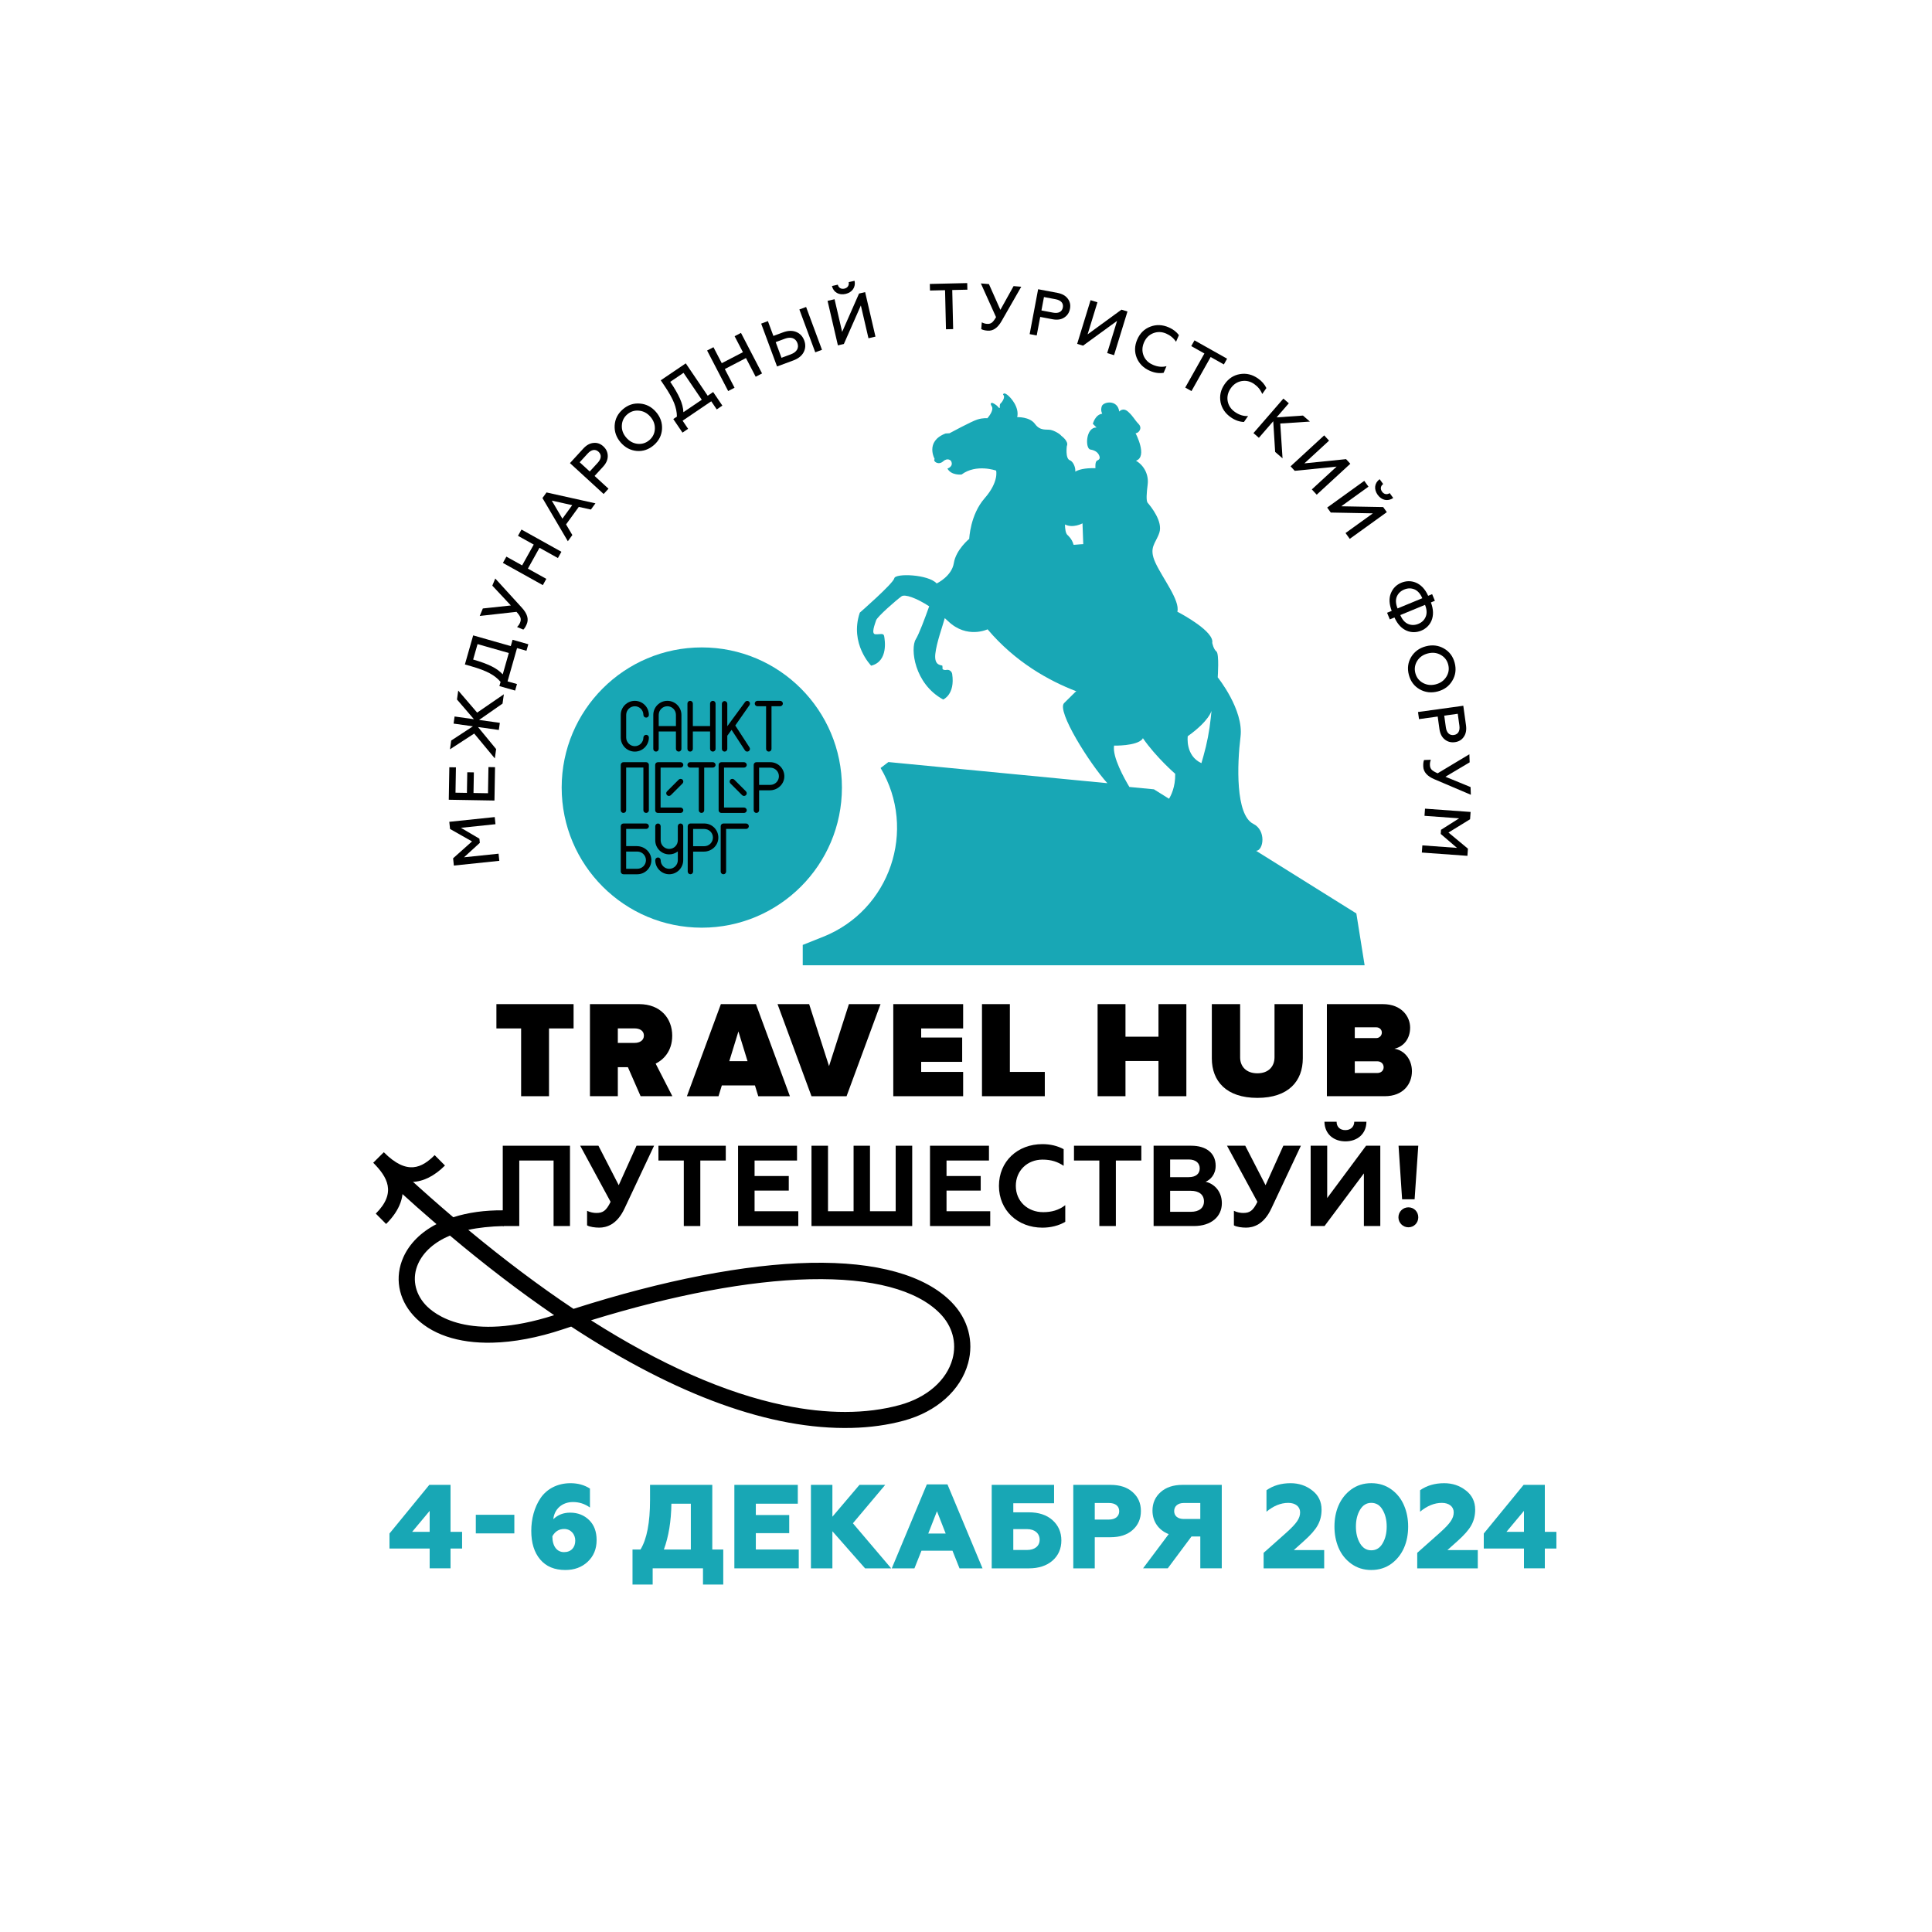 <?xml version="1.0" encoding="UTF-8"?> <svg xmlns="http://www.w3.org/2000/svg" xmlns:xlink="http://www.w3.org/1999/xlink" id="Layer_1" data-name="Layer 1" viewBox="0 0 1500 1500"><defs><style> .cls-1, .cls-2, .cls-3 { stroke-width: 0px; } .cls-2 { fill: none; } .cls-4 { clip-path: url(#clippath); } .cls-3 { fill: #18a7b5; } </style><clipPath id="clippath"><rect class="cls-2" width="1500" height="1500"></rect></clipPath></defs><path class="cls-3" d="m333.59,1217.66v-15.37h-31.2v-11.67l30.92-37.78h16.48v36.48h8.98v12.96h-8.98v15.37h-16.2Zm-13.61-28.33h13.61v-16.3l-13.61,16.3Z"></path><rect class="cls-3" x="369.42" y="1176.08" width="29.91" height="14.44"></rect><g class="cls-4"><path class="cls-3" d="m419.42,1210.81c-4.63-5.46-6.94-12.87-6.94-22.22s2.41-18.33,7.13-25.37c4.82-7.13,13.06-11.67,23.33-11.67,5.74,0,10.74,1.39,15.09,4.17v14.72c-3.98-2.87-8.43-4.26-13.15-4.26-8.52,0-14.54,5.56-15.28,13.33,3.52-3.43,7.87-5.09,13.06-5.09,5.92,0,10.83,1.94,14.72,5.74,3.89,3.8,5.83,8.98,5.83,15.55,0,6.94-2.32,12.5-6.94,16.85-4.54,4.26-10.37,6.39-17.31,6.39-8.43,0-14.91-2.68-19.54-8.15m27.22-14.63c0-5.09-3.52-9.07-8.61-9.07-3.98,0-7.04,1.85-9.17,5.65,0,7.87,3.61,12.32,9.07,12.32s8.7-3.61,8.7-8.89"></path><path class="cls-3" d="m491.08,1230.25v-27.22h6.2c4.91-7.96,7.41-20.83,7.41-38.52v-11.67h48.33v50.18h8.52v27.22h-15.74v-12.59h-39.07v12.59h-15.65Zm45.28-27.22v-35.55h-15.09c-.18,13.61-2.13,25.46-5.83,35.55h20.93Z"></path><polygon class="cls-3" points="570.16 1217.66 570.16 1152.85 619.41 1152.85 619.41 1167.47 586.82 1167.47 586.82 1176.27 612.75 1176.27 612.75 1190.34 586.82 1190.34 586.82 1203.03 620.15 1203.03 620.15 1217.66 570.16 1217.66"></polygon><polygon class="cls-3" points="629.6 1217.66 629.6 1152.85 646.27 1152.85 646.27 1177.57 667.28 1152.85 687.28 1152.85 662.19 1182.66 691.91 1217.66 671.64 1217.66 646.27 1188.86 646.27 1217.66 629.6 1217.66"></polygon><path class="cls-3" d="m692.37,1217.66l27.22-65.18h16.02l27.22,65.18h-17.87l-5.46-13.7h-24.07l-5.46,13.7h-17.59Zm28.33-27.04h13.52l-6.76-17.31-6.76,17.31Z"></path><path class="cls-3" d="m769.96,1217.66v-64.81h48.42v14.26h-31.66v7.04h12.04c7.69,0,13.89,2.04,18.43,6.11,4.54,4.07,6.85,9.35,6.85,15.74s-2.31,11.67-6.85,15.65c-4.54,3.98-10.74,6.02-18.43,6.02h-28.8Zm16.76-14.26h10.74c5.93,0,9.72-3.06,9.72-7.96s-3.8-8.24-9.72-8.24h-10.74v16.2Z"></path><path class="cls-3" d="m833.3,1217.66v-64.81h28.89c7.22,0,12.96,1.85,17.22,5.65,4.26,3.8,6.39,8.61,6.39,14.63s-2.13,10.93-6.39,14.72c-4.26,3.8-10,5.65-17.22,5.65h-12.22v24.17h-16.67Zm16.67-37.87h11.02c4.82,0,7.96-2.41,7.96-6.48s-3.05-6.39-7.96-6.39h-11.02v12.87Z"></path><path class="cls-3" d="m887.46,1217.66l19.91-26.57c-7.87-3.06-12.59-9.82-12.59-18.24,0-5.83,2.13-10.65,6.3-14.35,4.26-3.8,9.91-5.65,17.04-5.65h30.46v64.81h-16.67v-24.72h-6.85l-18.42,24.72h-19.17Zm44.44-38.33v-12.41h-12.87c-4.54,0-7.41,2.5-7.41,6.3s2.87,6.11,7.41,6.11h12.87Z"></path><path class="cls-3" d="m981.07,1217.66v-12.04l17.5-15.55c8.15-7.31,10.83-11.2,10.83-15.93,0-4.44-3.7-7.31-9.17-7.31-5.83,0-11.48,2.31-16.94,6.85v-16.67c5.18-3.61,11.39-5.46,18.7-5.46,6.39,0,12.04,1.85,16.85,5.65,4.82,3.7,7.22,8.7,7.22,14.91,0,4.54-1.02,8.61-3.06,12.22-1.94,3.52-5.55,7.59-10.65,12.13l-7.87,7.04h23.61v14.17h-47.04Z"></path><path class="cls-3" d="m1064.68,1218.95c-6.02,0-11.2-1.67-15.65-4.91-4.44-3.24-7.68-7.41-9.81-12.41-2.13-5.09-3.15-10.56-3.15-16.39,0-11.76,4.07-22.22,12.96-28.8,4.45-3.24,9.63-4.91,15.65-4.91s11.2,1.67,15.65,4.91c4.44,3.24,7.69,7.41,9.81,12.5,2.13,5,3.15,10.46,3.15,16.3,0,11.76-4.07,22.22-12.96,28.79-4.44,3.24-9.63,4.91-15.65,4.91m8.8-20.74c2.13-3.61,3.15-7.96,3.15-12.96s-1.02-9.35-3.15-12.96c-2.04-3.61-5-5.46-8.8-5.46s-6.67,1.85-8.8,5.46c-2.13,3.61-3.15,7.96-3.15,12.96s1.02,9.35,3.15,12.96c2.13,3.61,5,5.46,8.8,5.46s6.76-1.85,8.8-5.46"></path><path class="cls-3" d="m1100.33,1217.66v-12.04l17.5-15.55c8.15-7.31,10.83-11.2,10.83-15.93,0-4.44-3.7-7.31-9.17-7.31-5.83,0-11.48,2.31-16.94,6.85v-16.67c5.19-3.61,11.39-5.46,18.7-5.46,6.39,0,12.04,1.85,16.85,5.65,4.82,3.7,7.22,8.7,7.22,14.91,0,4.54-1.02,8.61-3.06,12.22-1.94,3.52-5.56,7.59-10.65,12.13l-7.87,7.04h23.61v14.17h-47.04Z"></path><path class="cls-3" d="m1183.2,1217.66v-15.37h-31.2v-11.67l30.92-37.78h16.48v36.48h8.98v12.96h-8.98v15.37h-16.2Zm-13.61-28.33h13.61v-16.3l-13.61,16.3Z"></path><path class="cls-1" d="m738.86,1011.06c-20.55-21.06-58.46-31.64-109.63-30.6-50.51,1.05-114.17,13.38-183.97,35.73-26.32-17.55-53.78-38.17-81.69-61.33,7.85-1.71,17.13-2.71,27.64-2.96l-.59-12.21c-14.24-.12-27.25,1.69-38.72,5.36-11.65-9.91-23.56-20.42-35.41-31.24l-1.33-1.21-8.45,9.27,1.33,1.21c10.31,9.41,20.67,18.59,30.84,27.33-12.1,6.26-20.96,15.1-25.7,25.68-6.88,15.35-4,32.23,7.69,45.16,13.27,14.67,34.83,21.84,61.39,21.2,16.59-.39,35.14-3.83,54.83-10.39,2.13-.71,4.25-1.41,6.37-2.1,81.98,53.69,155.21,80.16,217.68,78.67,14.43-.34,28.08-2.24,40.57-5.64,25.53-6.94,44.19-23.63,49.92-44.63,4.63-17-.03-34.23-12.77-47.29m-389.53-51.77c27.53,23.14,54.72,43.92,80.9,61.81-66.56,21.29-93.37-.88-100.07-8.27-8.26-9.13-10.33-20.95-5.55-31.62,4.17-9.3,12.7-16.87,24.71-21.92m390.2,95.76c-4.54,16.67-19.9,30.07-41.1,35.83-26.04,7.09-56.3,7.13-89.97.13-45.38-9.44-95.69-31.62-149.59-65.95,63.94-19.73,122.49-30.74,169.6-31.86.2,0,.42-.01.62-.01,47.9-1.06,82.76,8.16,100.8,26.64,9.56,9.79,13.07,22.63,9.64,35.23"></path><polygon class="cls-1" points="390.34 889.54 442.53 889.54 442.53 951.89 429.8 951.89 429.8 901.03 403.16 901.03 403.16 951.89 390.34 951.89 390.34 889.54"></polygon><path class="cls-1" d="m455.81,951.36v-11.31c2.32,1.25,5.34,1.69,7.21,1.69,5.08,0,7.66-1.69,11.04-8.64l-23.6-43.56h14.16l15.76,30.64,13.81-30.64h13.63l-22.98,48.81c-5.79,12.38-13.89,14.78-19.6,14.78-3.12,0-7.39-.53-9.44-1.78"></path><polygon class="cls-1" points="563.49 889.54 563.49 901.03 543.72 901.03 543.72 951.89 530.9 951.89 530.9 901.03 511.21 901.03 511.21 889.54 563.49 889.54"></polygon><polygon class="cls-1" points="573.03 889.54 618.81 889.54 618.81 901.03 585.85 901.03 585.85 913.06 612.4 913.06 612.4 924.37 585.85 924.37 585.85 940.4 619.79 940.4 619.79 951.89 573.03 951.89 573.03 889.54"></polygon><polygon class="cls-1" points="630.04 889.54 642.86 889.54 642.86 940.4 662.72 940.4 662.72 889.54 675.46 889.54 675.46 940.4 695.41 940.4 695.41 889.54 708.24 889.54 708.24 951.89 630.04 951.89 630.04 889.54"></polygon><polygon class="cls-1" points="722.05 889.54 767.83 889.54 767.83 901.03 734.88 901.03 734.88 913.06 761.42 913.06 761.42 924.37 734.88 924.37 734.88 940.4 768.81 940.4 768.81 951.89 722.05 951.89 722.05 889.54"></polygon><path class="cls-1" d="m775.58,920.72c0-19.06,14.43-32.42,33.76-32.42,6.15,0,11.67,1.34,16.48,3.92v12.91c-4.54-3.03-9.44-4.81-16.39-4.81-11.76,0-20.75,8.46-20.75,20.4s9.17,20.4,21.29,20.4c6.32,0,12.11-1.51,17.1-5.43v12.92c-4.9,2.94-11.22,4.54-17.73,4.54-19.15,0-33.76-13.36-33.76-32.42"></path><polygon class="cls-1" points="886.12 889.54 886.12 901.03 866.35 901.03 866.35 951.89 853.52 951.89 853.52 901.03 833.84 901.03 833.84 889.54 886.12 889.54"></polygon><path class="cls-1" d="m895.66,889.54h29.3c10.95,0,18.88,5.26,18.88,15.59,0,6.77-4.1,10.87-7.84,12.38,6.24,1.33,12.65,7.04,12.65,16.65,0,10.51-8.37,17.73-21.64,17.73h-31.35v-62.35Zm27.26,24.4c5.34,0,8.55-2.49,8.55-6.77s-3.21-6.95-8.55-6.95h-14.43v13.72h14.43Zm1.69,26.9c6.23,0,10.15-2.85,10.15-8.1s-3.92-8.2-10.15-8.2h-16.12v16.3h16.12Z"></path><path class="cls-1" d="m958,951.36v-11.31c2.32,1.25,5.34,1.69,7.21,1.69,5.08,0,7.66-1.69,11.04-8.64l-23.6-43.56h14.16l15.76,30.64,13.81-30.64h13.63l-22.98,48.81c-5.79,12.38-13.89,14.78-19.6,14.78-3.12,0-7.39-.53-9.44-1.78"></path><path class="cls-1" d="m1017.6,889.54h12.83v40.62l30.19-40.62h11.04v62.35h-12.74v-40.88l-30.55,40.88h-10.78v-62.35Zm10.69-18.62h9.44c0,3.92,2.58,6.5,6.77,6.5s6.86-2.58,6.95-6.5h9.44c-.09,9.62-7.22,15.23-16.3,15.23s-16.12-5.61-16.3-15.23"></path><path class="cls-1" d="m1085.74,945.12c0-4.36,3.47-7.75,7.75-7.75s7.66,3.39,7.66,7.75-3.39,7.75-7.66,7.75-7.75-3.47-7.75-7.75m.09-55.58h15.32l-2.85,41.59h-9.71l-2.76-41.59Z"></path><path class="cls-1" d="m345.48,904.91l-8.01-8.06c-9.74,9.67-21.26,16.08-39.48-2.27l-8.06,8.01h0s-.16.16-.16.16c10.77,10.85,18.46,23.14,1.99,39.49l8.01,8.06c10.85-10.77,14.9-22.06,12.06-33.57,2.67.68,5.33.99,7.97.92,8.74-.21,17.35-4.48,25.68-12.75"></path><polygon class="cls-1" points="387.66 668.34 352.38 672.02 351.79 666.38 366.47 653.28 349.41 643.6 348.83 638.05 384.11 634.37 384.69 639.91 357.87 642.71 372.21 651.15 372.54 654.38 360.26 665.6 387.08 662.8 387.66 668.34"></polygon><polygon class="cls-1" points="383.9 621.53 348.43 620.92 348.86 595.69 353.98 595.78 353.65 615.44 362.51 615.59 362.79 599.58 367.91 599.67 367.63 615.68 378.88 615.87 379.23 595.55 384.35 595.64 383.9 621.53"></polygon><polygon class="cls-1" points="384.18 588.83 368.17 569.53 349.35 581.77 350.31 574.95 367.17 563.91 352.16 561.8 352.94 556.28 367.94 558.39 354.8 543.08 355.77 536.15 370.46 553.27 391.19 539.04 390.17 546.27 371.96 558.96 388.07 561.22 387.29 566.74 371.13 564.47 385.2 581.6 384.18 588.83"></polygon><path class="cls-1" d="m399.95,536.16l-12.23-3.48.93-3.27c-2.17-2.57-4.96-4.79-8.38-6.65-3.42-1.87-8.31-3.74-14.6-5.53l-4.73-1.35,6.43-22.57,29.19,8.32,1.4-4.92,12.23,3.48-1.45,5.07-7.31-2.08-7.36,25.83,7.31,2.08-1.44,5.07Zm-4.91-29.17l-24.27-6.91-3.42,11.99c5.7,1.62,10.38,3.33,14.04,5.11,3.66,1.78,6.64,3.89,8.93,6.39l4.72-16.57Z"></path><path class="cls-1" d="m406.31,488.82l-4.87-2.02c1-.96,1.79-2.06,2.35-3.42.54-1.31.66-2.52.33-3.7-.33-1.18-1.4-2.72-3.12-4.64l-28.54,3.19,2.41-5.81,21.76-2.33-14.4-15.41,2.29-5.52,20.74,22.76c4.11,4.5,5.34,8.69,3.73,12.57-.84,2.01-1.71,3.46-2.67,4.32"></path><polygon class="cls-1" points="421.45 454.3 390.45 437.04 393.16 432.17 405.38 438.97 414.39 422.81 402.16 416.01 404.88 411.14 435.87 428.4 433.16 433.27 418.86 425.3 409.86 441.47 424.16 449.43 421.45 454.3"></polygon><path class="cls-1" d="m440.87,420.21l-19.71-33.54,3.16-4.34,37.97,8.46-3.52,4.83-9.39-2.08-9.9,13.6,4.89,8.26-3.49,4.79Zm-4.24-17.51l7.64-10.49-15.86-3.53,8.23,14.01Z"></path><path class="cls-1" d="m468.66,383.53l-26.15-23.97,10.31-11.24c2.5-2.73,5.16-4.2,7.98-4.43,2.82-.3,5.37.59,7.61,2.65,2.28,2.09,3.43,4.58,3.45,7.49.05,2.87-1.19,5.65-3.69,8.37l-6.54,7.13,10.8,9.9-3.77,4.11Zm-10.8-17.46l6.23-6.8c2.84-3.1,3.1-6.23.6-8.53-2.5-2.29-5.56-1.73-8.4,1.37l-6.23,6.8,7.81,7.16Z"></path><path class="cls-1" d="m507.62,345.62c-3.95,3.41-8.37,4.89-13.26,4.5-4.89-.46-9.04-2.63-12.46-6.58-3.41-3.95-4.96-8.37-4.68-13.24.29-4.94,2.39-9.1,6.34-12.51,3.95-3.41,8.37-4.89,13.3-4.46,4.89.39,9.05,2.56,12.46,6.51,3.41,3.95,4.96,8.37,4.67,13.31-.32,4.9-2.42,9.06-6.37,12.47m-3.41-3.95c2.65-2.29,4.04-5.17,4.22-8.6.15-3.48-.99-6.65-3.44-9.49-2.45-2.84-5.43-4.42-8.85-4.74-3.46-.36-6.51.6-9.16,2.89s-4.04,5.17-4.19,8.64c-.18,3.44.99,6.58,3.45,9.41,2.45,2.84,5.39,4.45,8.85,4.81,3.43.32,6.48-.64,9.12-2.93"></path><path class="cls-1" d="m529.88,335.88l-7.14-10.53,2.81-1.9c-.01-3.36-.73-6.85-2.15-10.49-1.42-3.63-3.97-8.21-7.64-13.62l-2.76-4.07,19.43-13.16,17.03,25.14,4.24-2.87,7.14,10.53-4.36,2.96-4.26-6.3-22.24,15.07,4.26,6.29-4.36,2.96Zm14.98-25.51l-14.16-20.9-10.32,6.99c3.33,4.91,5.82,9.22,7.48,12.93,1.66,3.71,2.59,7.25,2.74,10.64l14.27-9.67Z"></path><polygon class="cls-1" points="565.35 303.61 548.99 272.14 553.93 269.57 560.38 281.98 576.8 273.44 570.35 261.03 575.29 258.46 591.66 289.94 586.71 292.51 579.16 277.99 562.75 286.52 570.3 301.04 565.35 303.61"></polygon><path class="cls-1" d="m603.3,284.53l-12.33-33.27,5.23-1.94,4.26,11.5,7.46-2.76c3.85-1.43,7.26-1.56,10.25-.34,2.99,1.22,5.05,3.43,6.25,6.66,1.18,3.18,1.01,6.22-.47,9.09-1.49,2.82-4.12,4.93-7.97,6.36l-12.69,4.7Zm3.45-6.74l7.18-2.66c4.71-1.74,6.59-4.98,5.18-8.78-1.43-3.85-5.08-5.09-9.69-3.39l-7.18,2.66,4.51,12.17Zm26.21-4.25l-12.33-33.27,5.23-1.94,12.33,33.27-5.23,1.94Z"></path><path class="cls-1" d="m650.54,268.13l-8.02-34.55,5.43-1.26,5.89,25.37,13.11-29.78,4.74-1.1,8.02,34.55-5.43,1.26-5.91-25.47-13.19,29.91-4.64,1.08Zm-4.61-46.06l4.54-1.05c.56,2.42,2.57,3.67,5.13,3.07,2.57-.6,3.81-2.65,3.31-5.03l4.54-1.05c1.11,5-1.86,9.02-6.85,10.17-5.18,1.2-9.47-1.13-10.68-6.11"></path><polygon class="cls-1" points="721.92 220.46 750.95 219.78 751.07 224.9 739.32 225.17 740.02 255.52 734.45 255.65 733.74 225.3 722.04 225.57 721.92 220.46"></polygon><path class="cls-1" d="m761.84,255.51l.43-5.25c1.22.66,2.51,1.07,3.97,1.19,1.41.11,2.61-.14,3.63-.82,1.02-.68,2.16-2.16,3.46-4.39l-11.79-26.19,6.26.51,8.89,20,10.25-18.43,5.96.49-15.3,26.71c-3.03,5.29-6.63,7.74-10.82,7.4-2.17-.18-3.82-.57-4.93-1.22"></path><path class="cls-1" d="m799.42,259.42l6.58-34.86,14.99,2.83c3.64.69,6.3,2.17,7.98,4.45,1.74,2.24,2.33,4.88,1.77,7.86-.57,3.04-2.09,5.33-4.55,6.88-2.41,1.56-5.43,1.97-9.06,1.28l-9.51-1.8-2.72,14.39-5.48-1.03Zm9.15-18.39l9.06,1.71c4.13.78,6.93-.65,7.56-3.99.63-3.34-1.46-5.64-5.6-6.42l-9.06-1.71-1.96,10.41Z"></path><polygon class="cls-1" points="836.31 266.97 846.72 233.06 852.05 234.7 844.41 259.6 870.71 240.42 875.36 241.85 864.94 275.76 859.61 274.13 867.29 249.13 840.86 268.37 836.31 266.97"></polygon><path class="cls-1" d="m882.56,277.84c-1.86-4.62-1.73-9.37.39-14.25,2.12-4.88,5.5-8.22,10.13-9.96,4.65-1.79,9.42-1.6,14.35.54,3.35,1.45,5.95,3.47,7.88,6.02l-2.24,5.16c-1.9-2.87-4.47-4.98-7.67-6.37-3.39-1.47-6.78-1.56-10.05-.28-3.27,1.29-5.63,3.69-7.15,7.17-1.51,3.49-1.62,6.92-.34,10.19,1.33,3.29,3.73,5.65,7.22,7.17,3.67,1.59,7.21,1.97,10.59,1.06l-2.24,5.16c-3.44.55-6.99.06-10.66-1.54-4.88-2.12-8.28-5.48-10.21-10.07"></path><polygon class="cls-1" points="927.4 264.25 952.71 278.49 950.2 282.95 939.95 277.19 925.06 303.64 920.21 300.9 935.09 274.45 924.89 268.71 927.4 264.25"></polygon><path class="cls-1" d="m947.62,312.13c-.91-4.9.15-9.53,3.19-13.9,3.04-4.37,7.02-6.97,11.9-7.77,4.91-.84,9.56.29,13.97,3.36,2.99,2.08,5.15,4.58,6.54,7.46l-3.22,4.62c-1.3-3.19-3.4-5.76-6.27-7.76-3.04-2.11-6.34-2.87-9.8-2.25-3.46.62-6.25,2.5-8.42,5.62-2.17,3.12-2.96,6.47-2.34,9.92.66,3.49,2.54,6.28,5.66,8.45,3.29,2.29,6.68,3.35,10.17,3.13l-3.22,4.62c-3.48-.14-6.86-1.32-10.15-3.61-4.37-3.04-7.04-7-8.03-11.89"></path><polygon class="cls-1" points="973.18 336.26 996.42 309.46 1000.63 313.11 991.13 324.06 1011.62 322.64 1017.01 327.32 993.99 328.81 995.76 355.85 990.02 350.86 988.54 327.04 977.39 339.91 973.18 336.26"></polygon><polygon class="cls-1" points="1002 362.04 1028.1 338.02 1031.88 342.12 1012.71 359.76 1045.09 356.48 1048.38 360.06 1022.28 384.08 1018.5 379.98 1037.75 362.27 1005.22 365.55 1002 362.04"></polygon><path class="cls-1" d="m1030.43,394.07l28.79-20.74,3.26,4.52-21.14,15.23,32.55.6,2.84,3.95-28.79,20.74-3.26-4.52,21.22-15.29-32.69-.62-2.79-3.86Zm40.72-22.04l2.73,3.78c-2.02,1.45-2.4,3.79-.85,5.92,1.54,2.14,3.92,2.49,5.92,1.11l2.73,3.78c-4.18,2.95-9.04,1.76-12.03-2.39-3.11-4.32-2.61-9.18,1.51-12.21"></path><path class="cls-1" d="m1076.91,475.76l3.61-1.49c-2.01-5.26-2.23-9.77-.65-13.66,1.58-3.89,4.29-6.6,8.14-8.19,7.07-2.92,16-.69,20.81,10.16l3.09-1.28,2.13,5.15-3.09,1.28c4.25,11.08-.39,18.97-7.51,21.91-7.12,2.94-15.97.62-20.78-10.23l-3.61,1.49-2.13-5.15Zm27.36-11.3c-1.52-3.54-3.56-5.82-6.14-6.9-2.56-1.03-5.18-.99-7.9.14-2.72,1.12-4.65,2.96-5.74,5.49-1.07,2.58-.86,5.62.56,9.2l19.21-7.93Zm-17.08,13.08c1.52,3.54,3.51,5.84,6.09,6.92,2.58,1.07,5.24,1.01,7.96-.11,2.72-1.12,4.6-2.94,5.67-5.52,1.07-2.58.91-5.64-.52-9.22l-19.21,7.93Z"></path><path class="cls-1" d="m1093.82,523.92c-1.32-5.05-.68-9.67,1.83-13.88,2.58-4.18,6.36-6.95,11.41-8.26,5.05-1.32,9.7-.75,13.94,1.66,4.3,2.44,7.1,6.16,8.42,11.21,1.31,5.05.68,9.67-1.88,13.9-2.52,4.22-6.3,6.98-11.35,8.3-5.05,1.32-9.7.75-14-1.69-4.25-2.45-7.05-6.18-8.37-11.23m5.05-1.32c.88,3.38,2.85,5.91,5.85,7.59,3.05,1.67,6.4,2.05,10.03,1.11,3.63-.95,6.36-2.91,8.17-5.84,1.85-2.94,2.34-6.11,1.46-9.49-.88-3.38-2.85-5.91-5.9-7.57-3-1.68-6.34-2.02-9.97-1.07-3.63.95-6.38,2.86-8.23,5.81-1.8,2.93-2.29,6.09-1.41,9.48"></path><path class="cls-1" d="m1100.96,552.81l35.14-4.87,2.09,15.11c.51,3.66-.05,6.66-1.67,8.98-1.57,2.37-3.88,3.76-6.89,4.18-3.06.42-5.72-.28-7.97-2.12-2.24-1.79-3.59-4.52-4.1-8.18l-1.33-9.59-14.51,2.01-.77-5.52Zm20.34,2.81l1.27,9.14c.58,4.17,2.83,6.36,6.19,5.9,3.36-.47,4.88-3.18,4.3-7.35l-1.27-9.14-10.49,1.45Z"></path><path class="cls-1" d="m1105.62,590.08l5.27-.19c-.51,1.29-.77,2.61-.71,4.08.05,1.42.45,2.57,1.24,3.5.8.93,2.4,1.89,4.77,2.92l24.62-14.79.23,6.28-18.81,11.18,19.51,8.02.22,5.98-28.33-12.06c-5.61-2.38-8.47-5.68-8.62-9.88-.08-2.18.11-3.86.63-5.04"></path><polygon class="cls-1" points="1106.38 627.84 1141.77 630.4 1141.36 636.06 1124.6 646.38 1139.7 658.91 1139.3 664.47 1103.91 661.91 1104.31 656.35 1131.21 658.3 1118.58 647.47 1118.81 644.24 1132.87 635.35 1105.98 633.4 1106.38 627.84"></polygon><path class="cls-3" d="m653.67,611.45c0,60.09-48.71,108.8-108.8,108.8s-108.79-48.71-108.79-108.8,48.71-108.8,108.79-108.8,108.8,48.71,108.8,108.8"></path><path class="cls-1" d="m481.95,572.62v-17.57c0-6.01,4.9-10.92,10.92-10.92s10.92,4.9,10.92,10.92c0,1.17-.99,2.1-2.1,2.1-1.17,0-2.16-.93-2.16-2.1,0-3.74-2.98-6.71-6.65-6.71s-6.71,2.98-6.71,6.71v17.57c0,3.68,3.04,6.71,6.71,6.71s6.65-3.04,6.65-6.71c0-1.17.99-2.1,2.16-2.1s2.1.93,2.1,2.1c0,6.01-4.9,10.92-10.92,10.92s-10.92-4.9-10.92-10.92"></path><path class="cls-1" d="m524.79,581.43v-13.52h-13.37v13.52c0,1.17-.93,2.1-2.1,2.1s-2.1-.93-2.1-2.1v-26.39c0-6.01,4.9-10.92,10.92-10.92s10.92,4.9,10.92,10.92v26.39c0,1.17-.99,2.1-2.1,2.1-1.17,0-2.16-.93-2.16-2.1m0-26.39c0-3.74-2.98-6.71-6.66-6.71s-6.71,2.98-6.71,6.71v8.67h13.37v-8.67Z"></path><path class="cls-1" d="m551.3,581.43v-13.52h-13.37v13.52c0,1.17-.93,2.1-2.1,2.1s-2.1-.93-2.1-2.1v-35.2c0-1.17.93-2.1,2.1-2.1s2.1.93,2.1,2.1v17.48h13.37v-17.48c0-1.17.99-2.1,2.16-2.1s2.1.93,2.1,2.1v35.2c0,1.17-.99,2.1-2.1,2.1-1.17,0-2.16-.93-2.16-2.1"></path><path class="cls-1" d="m580.14,583.53c-.64,0-1.34-.35-1.75-.93l-10.39-15.94-3.33,4.55v10.22c0,1.17-.93,2.1-2.1,2.1s-2.1-.93-2.1-2.1v-35.03c0-1.11.93-2.1,2.1-2.1s2.1.99,2.1,2.1v17.45l13.78-18.79c.64-.93,1.99-1.17,2.92-.53.93.64,1.17,1.98.53,2.92l-11.03,15.82,11.03,16.99c.64.99.41,2.28-.58,2.92-.35.23-.76.35-1.17.35"></path><path class="cls-1" d="m598.99,548.33v33.1c0,1.17-.93,2.1-2.1,2.1s-2.1-.93-2.1-2.1v-33.1h-6.71c-1.17,0-2.1-.93-2.1-2.1s.93-2.1,2.1-2.1h17.63c1.11,0,2.1.93,2.1,2.1s-.99,2.1-2.1,2.1h-6.71Z"></path><path class="cls-1" d="m499.52,629.06v-33.14h-13.37v33.14c0,1.17-.93,2.1-2.1,2.1s-2.1-.93-2.1-2.1v-35.2c0-1.17.93-2.1,2.1-2.1h17.63c1.11,0,2.1.93,2.1,2.1v35.2c0,1.17-.99,2.1-2.1,2.1-1.17,0-2.16-.93-2.16-2.1"></path><path class="cls-1" d="m510.78,631.17c-1.17,0-2.1-.93-2.1-2.1v-35.2c0-1.17.93-2.1,2.1-2.1h17.63c1.11,0,2.1.93,2.1,2.1s-.99,2.1-2.1,2.1h-15.53v31h15.53c1.11,0,2.1.93,2.1,2.1s-.99,2.1-2.1,2.1h-17.63Z"></path><path class="cls-1" d="m546.74,595.96v33.1c0,1.17-.93,2.1-2.1,2.1s-2.1-.93-2.1-2.1v-33.1h-6.71c-1.17,0-2.1-.93-2.1-2.1s.93-2.1,2.1-2.1h17.63c1.11,0,2.1.93,2.1,2.1s-.99,2.1-2.1,2.1h-6.71Z"></path><path class="cls-1" d="m520.84,617.36c-.83.83-2.15.83-2.97,0-.83-.83-.83-2.15,0-2.97l9.07-9.07c.78-.78,2.15-.83,2.97,0,.83.83.78,2.19,0,2.97l-9.07,9.07Z"></path><path class="cls-1" d="m560.04,631.17c-1.17,0-2.1-.93-2.1-2.1v-35.2c0-1.17.93-2.1,2.1-2.1h17.63c1.11,0,2.1.93,2.1,2.1s-.99,2.1-2.1,2.1h-15.53v31h15.53c1.11,0,2.1.93,2.1,2.1s-.99,2.1-2.1,2.1h-17.63Z"></path><path class="cls-1" d="m567.11,608.29c-.79-.78-.83-2.15,0-2.97.83-.83,2.19-.78,2.97,0l9.07,9.07c.82.83.82,2.15,0,2.97-.83.83-2.15.83-2.97,0l-9.07-9.07Z"></path><path class="cls-1" d="m508.75,667.85c0-1.17.93-2.11,2.1-2.11s2.1.94,2.1,2.11c0,3.7,2.98,6.7,6.65,6.7s6.66-2.99,6.66-6.7v-6.8c-1.87,1.41-4.14,2.29-6.66,2.29-6.01,0-10.86-4.87-10.86-10.92v-10.94c0-1.17.93-2.11,2.1-2.11s2.1.94,2.1,2.11v10.94c0,3.7,2.98,6.69,6.65,6.69s6.66-2.99,6.66-6.69v-10.94c0-1.17.93-2.11,2.1-2.11s2.1.94,2.1,2.11v26.37c0,5.99-4.9,10.92-10.86,10.92s-10.86-4.93-10.86-10.92"></path><path class="cls-1" d="m563.75,643.57v33.1c0,1.17-.94,2.1-2.1,2.1s-2.1-.93-2.1-2.1c0,0,0-34.03,0-35.2s.93-2.1,2.1-2.1h17.63c1.11,0,2.1.93,2.1,2.1s-.99,2.1-2.1,2.1h-15.52Z"></path><path class="cls-1" d="m546.8,639.36h-10.74s0,0-.01,0c0,0,0,0-.01,0-1.17,0-2.1.93-2.1,2.1v35.2c0,1.17.93,2.1,2.1,2.1s2.1-.93,2.1-2.1v-15.47h8.35c5.87,0,10.93-4.49,11.22-10.35.32-6.27-4.7-11.48-10.9-11.48m0,17.63h-8.67v-13.37h8.67c3.74,0,6.71,2.98,6.71,6.66s-2.98,6.71-6.71,6.71"></path><path class="cls-1" d="m598.03,591.76h-10.74s0,0-.01,0c0,0,0,0-.01,0-1.17,0-2.1.93-2.1,2.1v35.2c0,1.17.93,2.1,2.1,2.1s2.1-.93,2.1-2.1v-15.47h8.35c5.87,0,10.93-4.49,11.22-10.35.32-6.27-4.7-11.48-10.9-11.48m0,17.63h-8.67v-13.37h8.67c3.74,0,6.71,2.98,6.71,6.66s-2.98,6.71-6.71,6.71"></path><path class="cls-1" d="m494.5,656.94h-8.34v-13.37h15.53c1.11,0,2.1-.93,2.1-2.1s-.99-2.1-2.1-2.1h-17.64c-1.17,0-2.1.93-2.1,2.1,0,.53,0,7.72,0,15.47h0v19.71c0,.15.02.3.05.45.19.96,1.04,1.68,2.06,1.68,0,0,0,0,0,0s0,0,0,0h10.74c6.2,0,11.22-5.21,10.9-11.48-.3-5.86-5.36-10.35-11.22-10.35m.32,17.57h-8.66v-13.37h8.66c3.74,0,6.71,3.04,6.71,6.71s-2.98,6.65-6.71,6.65"></path><path class="cls-3" d="m686.46,493.89c-.46-2.65-3.21-1.23-6.79-1.44-3.58-.21-.34-7.98.53-10.82.87-2.84,15.81-15.84,19.73-18.64,2.64-1.88,11.51,1.27,21.49,7.74-3.36,9.44-7.9,21.57-10.43,25.64-4.34,6.99-1.23,34.54,21.31,46.73,0,0,9.36-3.82,6.97-19.78-.31-2.09-2.3-3.62-4.37-3.21-1.08.21-2.22.14-3.13-.64,0,0,.05-1.67-.1-2.53-.15-.86-6.62.68-5.48-9.36.99-8.75,5.38-20.59,7.33-27.66.91.8,1.81,1.63,2.7,2.47,14.61,13.87,30.53,6.21,30.53,6.21,21.44,25.36,47.42,39.87,68.94,48.13-.26.17-.51.32-.76.49,0,0-2.3,2.29-8.74,8.64-6.08,5.99,19.88,47.15,33.58,62.21l-170.01-16.41-6.06,4.61h0c28.56,48.13,7.35,110.4-44.66,131.08l-15.79,6.28v15.8h436.24l-6.42-40.23-77.8-48.6c5.84-.33,7.93-15.94-2.18-20.94-13.98-6.91-12.58-46.56-9.95-67.58,2.62-21.02-17.7-46.2-17.7-46.2,0,0,1.29-18.31-1.02-20.09-2.3-1.78-3.23-6.69-3.23-6.69,1.62-8.73-23.11-22.08-27.09-24.16,2.21-8.69-11.38-25.83-16.97-37.91-5.65-12.21.25-15.01,3.02-23.54,2.76-8.53-6.4-20.02-9.11-23.12-1.27-1.45-.83-7.78,0-14.09.97-7.46-2.57-14.78-9.06-18.57h0c9.31-3.2-.33-21.37-.33-21.37,1.91.26,5.81-3.57,2.35-7.17s-3.94-5.7-8.06-9.45-6.95-.18-6.95-.18c-1.36-9.67-12.32-7.61-13.54-4.2-1.21,3.42.33,5.89.33,5.89-5.52.63-7.28,7.84-7.28,7.84l2.87,2.87c-8.46-.33-9.01,16.36-4.82,17.08,4.19.72,6.06,2.58,6.94,4.84.87,2.25-.15,3.01-1.79,3.83-1.64.81-1.19,5.82-1.19,5.82-17.06-.48-19.28,5.63-19.53,7.83-1.14-2.76,0,0,0,0,6.85-2.43,3.35-12.66-.34-13.98-3.69-1.32-2.35-11.04-2.35-11.04,1.76-3.57-4.1-7.8-4.1-7.8-.69-.78-1.47-1.46-2.35-2.01-1.45-.92-3.79-2.23-5.95-2.69-3.45-.74-8.17,1.07-12.33-4.66-4.16-5.73-13.79-5.27-13.79-5.27,1.77-7.65-4.93-15.34-7.87-17.47-2.94-2.13-3.13,0-3.13,0,2.39,1.99-1.47,6.4-1.47,6.4-.87.55-1.11,1.47-1.04,2.48.12,2.07-.36,1.78-1.31.66-1.82-2.15-4.31-3.08-4.31-3.08,0,0-2.7-.64-.64,2.6,2.06,3.24-3.43,9.27-3.43,9.27,0,0-3.14-.44-7.69.95-4.55,1.39-21.69,10.69-21.69,10.69l-3.09.18c-16.14,6.22-8.41,19.83-8.41,19.83-1.65,1.53,2.72,5.19,6.5,1.85,3.78-3.34,6.17-.39,6.17-.39,2.34,4.36-2.78,5.94-2.78,5.94,3.03,5.58,10.99,4.62,10.99,4.62,11.48-8.53,26.82-3.03,26.82-3.03,0,0,2.31,8.66-8.95,21.5-11.25,12.84-11.93,31.47-11.93,31.47,0,0-10.31,8.46-11.95,18.81-1.64,10.35-13.32,15.84-13.32,15.84-6.47-7.16-32.13-8.05-32.9-4.04-.78,4.01-26.79,26.7-26.79,26.7-8.14,24.08,8.83,41.18,8.83,41.18,13.54-3.4,10.55-20.28,10.08-22.93m235.71,77.67c16.73-11.92,18.45-19.75,18.45-19.75l-.6,5.76c-1.04,9.94-2.93,19.77-5.66,29.38l-1.58,5.54c-12.68-5.8-10.61-20.93-10.61-20.93m-57.19,7.31s17.14.44,21.91-4.98c.17-.19.32-.46.45-.79,10.33,14.92,25.08,27.65,25.08,27.65.22,10.46-3.47,17.26-4.8,19.37l-11.7-7.31-19.07-1.84c-3.78-6.29-13.38-23.33-11.88-32.11m-24.52-172.55l.59,16.13s-3.28.16-7.39.56c-.14-.17-.23-.33-.26-.44-1.08-4.16-4.37-6.99-4.37-6.99-1.7-1.25-2.14-5.03-2.17-8.39,6.21,3.17,13.6-.87,13.6-.87"></path><polygon class="cls-1" points="385.41 798.47 404.6 798.47 404.6 851.1 426.25 851.1 426.25 798.47 445.33 798.47 445.33 779.6 385.41 779.6 385.41 798.47"></polygon><path class="cls-1" d="m521.91,804.15c0-13.4-9-24.55-25.72-24.55h-38.16v71.49h21.65v-22.51h7.83l9.86,22.51h24.65l-12.97-25.3c5.68-2.79,12.86-9.33,12.86-21.65m-29.05,5.57h-13.18v-11.26h13.18c3.64,0,7.07,1.72,7.07,5.57s-3.43,5.68-7.07,5.68"></path><polygon class="cls-1" points="747.78 832.23 715.2 832.23 715.2 824.41 747.03 824.41 747.03 805.54 715.2 805.54 715.2 798.47 747.78 798.47 747.78 779.6 693.54 779.6 693.54 851.1 747.78 851.1 747.78 832.23"></polygon><polygon class="cls-1" points="784.06 779.6 762.41 779.6 762.41 851.1 811.18 851.1 811.18 832.23 784.06 832.23 784.06 779.6"></polygon><path class="cls-1" d="m613.28,851.1l-26.37-71.49h-27.23l-26.37,71.49h24.54l2.57-8.36h25.72l2.57,8.36h24.55Zm-47.05-27.23l7.07-23.05,7.08,23.05h-14.15Z"></path><polygon class="cls-1" points="683.64 779.6 659.09 779.6 643.66 827.73 628.22 779.6 603.68 779.6 630.04 851.1 657.27 851.1 683.64 779.6"></polygon><polygon class="cls-1" points="921.09 851.1 921.09 779.6 899.44 779.6 899.44 804.9 873.82 804.9 873.82 779.6 852.17 779.6 852.17 851.1 873.82 851.1 873.82 823.76 899.44 823.76 899.44 851.1 921.09 851.1"></polygon><path class="cls-1" d="m989.52,820.98c0,6.86-4.5,12.33-13.29,12.33s-13.4-5.47-13.4-12.33v-41.37h-21.97v42.12c0,17.69,11.26,30.66,35.37,30.66s35.27-12.97,35.27-30.76v-42.02h-21.97v41.37Z"></path><path class="cls-1" d="m1082.6,814.22c6.97-1.5,12.22-7.5,12.22-16.4,0-8.36-6.43-18.22-21.22-18.22h-43.41v71.49h44.91c14.36,0,21.12-9.43,21.12-19.4,0-9.22-5.89-16.29-13.61-17.47m-30.76-16.61h16.72c2.25,0,4.29,1.61,4.29,4.07s-2.04,4.29-4.29,4.29h-16.72v-8.36Zm17.37,35.48h-17.37v-9.11h17.37c3.11,0,5.04,2.04,5.04,4.61s-1.93,4.5-5.04,4.5"></path></g></svg> 